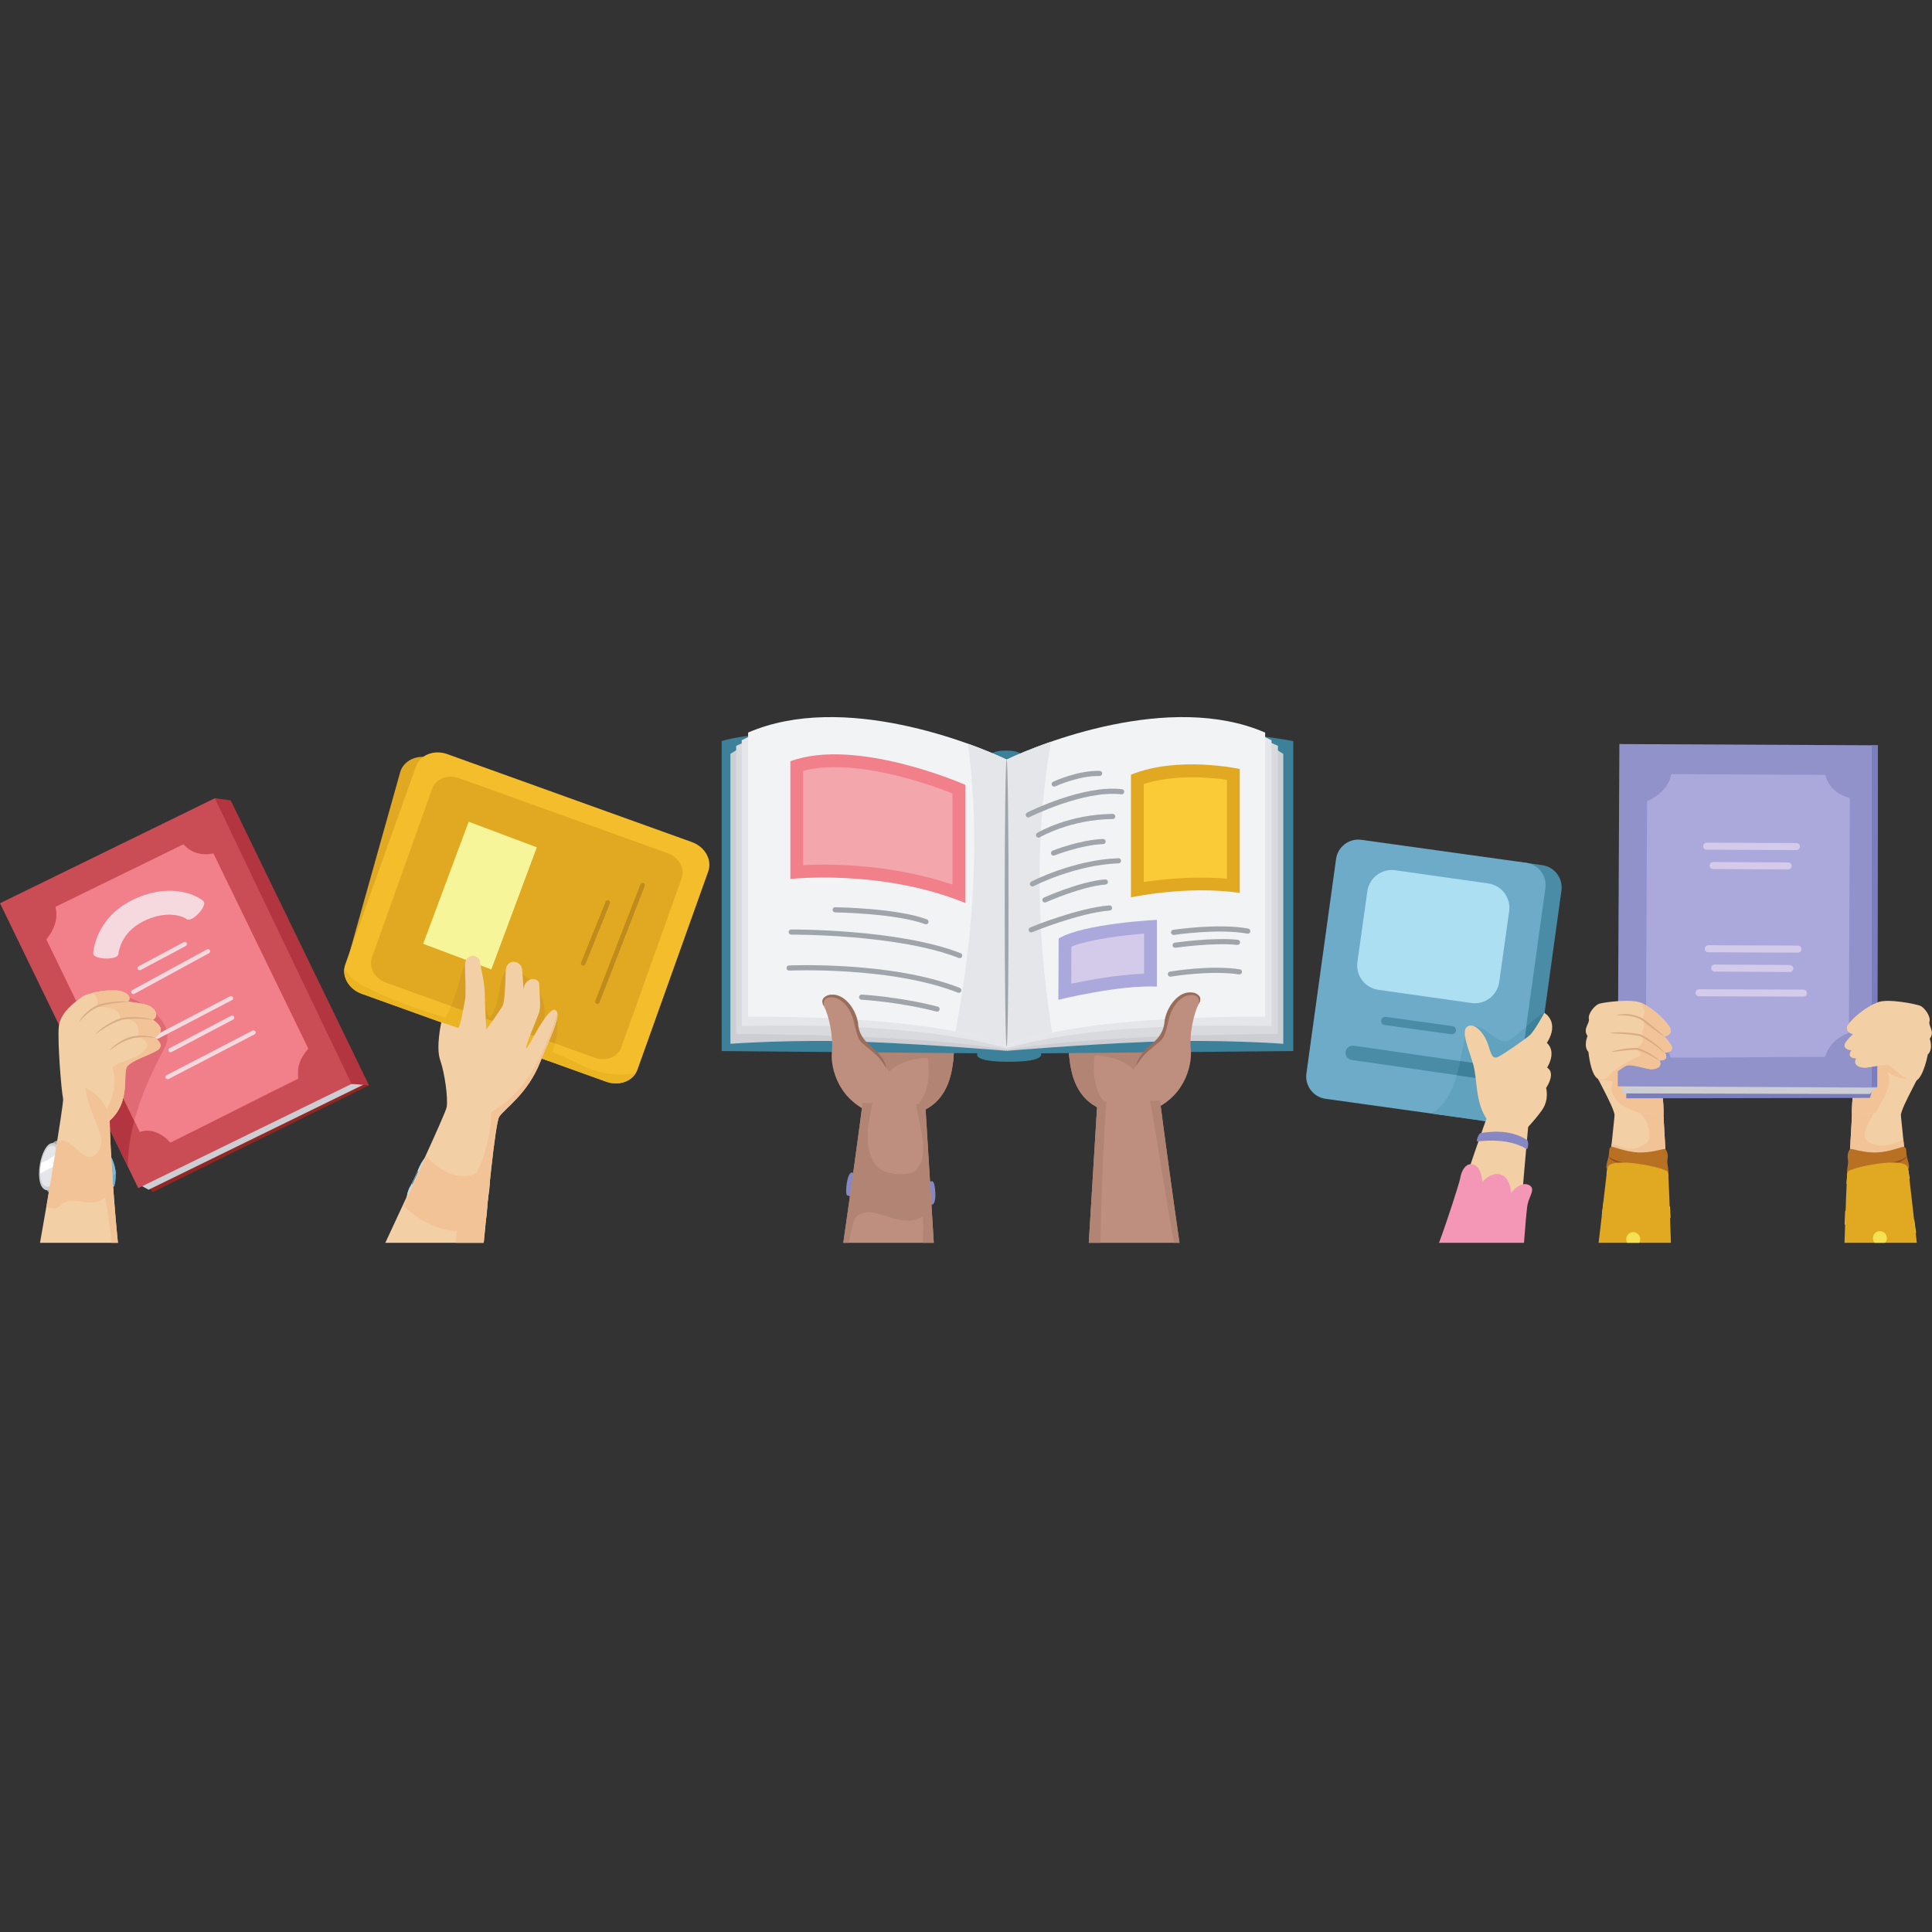 <?xml version="1.0" encoding="UTF-8" standalone="yes"?>
<svg xmlns="http://www.w3.org/2000/svg" xmlns:xlink="http://www.w3.org/1999/xlink" width="500" zoomAndPan="magnify" viewBox="0 0 375 375" height="500" preserveAspectRatio="xMidYMid meet" version="1.0">
  <rect x="0" y="0" width="375" height="375" fill="#333333" stroke="none"/>
  <defs>
    <clipPath id="8a4f2dc3e9">
      <path d="M 7.172 210.574 L 23 210.574 L 23 241.23 L 7.172 241.23 Z M 7.172 210.574 " clip-rule="nonzero"/>
    </clipPath>
    <clipPath id="6dd52751fc">
      <path d="M 9 211 L 23 211 L 23 241.23 L 9 241.23 Z M 9 211 " clip-rule="nonzero"/>
    </clipPath>
    <clipPath id="af13d0c280">
      <path d="M 74.727 185.379 L 108.801 185.379 L 108.801 241.23 L 74.727 241.23 Z M 74.727 185.379 " clip-rule="nonzero"/>
    </clipPath>
    <clipPath id="8148eecf3c">
      <path d="M 78.312 196.176 L 108.203 196.176 L 108.203 241.23 L 78.312 241.23 Z M 78.312 196.176 " clip-rule="nonzero"/>
    </clipPath>
    <clipPath id="59af01d2df">
      <path d="M 279.172 225.57 L 297.703 225.57 L 297.703 241.23 L 279.172 241.23 Z M 279.172 225.57 " clip-rule="nonzero"/>
    </clipPath>
    <clipPath id="4ca63f3247">
      <path d="M 310.258 225.57 L 324.605 225.57 L 324.605 241.23 L 310.258 241.23 Z M 310.258 225.57 " clip-rule="nonzero"/>
    </clipPath>
    <clipPath id="96f56eb7f3">
      <path d="M 315.637 239 L 318.629 239 L 318.629 241.23 L 315.637 241.23 Z M 315.637 239 " clip-rule="nonzero"/>
    </clipPath>
    <clipPath id="91a4617dbe">
      <path d="M 358 225.57 L 372.43 225.57 L 372.43 241.23 L 358 241.23 Z M 358 225.57 " clip-rule="nonzero"/>
    </clipPath>
    <clipPath id="6784ce5772">
      <path d="M 363.461 238.77 L 366.453 238.77 L 366.453 241.23 L 363.461 241.23 Z M 363.461 238.77 " clip-rule="nonzero"/>
    </clipPath>
    <clipPath id="196c27f05e">
      <path d="M 358 194 L 374.977 194 L 374.977 209.973 L 358 209.973 Z M 358 194 " clip-rule="nonzero"/>
    </clipPath>
    <clipPath id="841ab4765d">
      <path d="M 163.199 214 L 181.73 214 L 181.73 241.23 L 163.199 241.23 Z M 163.199 214 " clip-rule="nonzero"/>
    </clipPath>
    <clipPath id="2d90886174">
      <path d="M 211.023 213.574 L 228.957 213.574 L 228.957 241.23 L 211.023 241.23 Z M 211.023 213.574 " clip-rule="nonzero"/>
    </clipPath>
    <clipPath id="575a8ecc57">
      <path d="M 223 213.574 L 228.957 213.574 L 228.957 241.23 L 223 241.23 Z M 223 213.574 " clip-rule="nonzero"/>
    </clipPath>
    <clipPath id="e8e9a96119">
      <path d="M 211.023 213.574 L 215 213.574 L 215 241.23 L 211.023 241.23 Z M 211.023 213.574 " clip-rule="nonzero"/>
    </clipPath>
  </defs>
  <path fill="#922623" d="M 71.621 210.656 L 29.574 231.434 L 23.719 219.875 L 63.879 205.535 L 71.621 210.656 " fill-opacity="1" fill-rule="nonzero"/>
  <path fill="#ccced4" d="M 28.844 230.922 L 70.957 210.332 L 66.805 209.715 L 27.047 229.957 L 28.844 230.922 " fill-opacity="1" fill-rule="nonzero"/>
  <path fill="#ca4d55" d="M 0 175.32 L 26.836 230.617 L 68.758 210.133 L 41.758 154.91 L 0 175.32 " fill-opacity="1" fill-rule="nonzero"/>
  <path fill="#b33540" d="M 24.199 193.316 C 18.832 192.16 14.871 196.992 12.953 202.012 L 24.793 226.41 C 24.859 218.758 27.832 211.105 31.738 203.824 C 34.672 198.781 28.387 194.578 24.199 193.316 " fill-opacity="1" fill-rule="nonzero"/>
  <path fill="#f1808a" d="M 59.844 203.543 C 55.254 194.152 45.703 174.402 41.418 165.641 C 39.355 166.094 37.203 165.68 35.602 163.879 C 28.926 167.145 17.391 172.781 10.758 176.023 C 11.359 178.297 10.508 180.508 8.992 182.344 C 13.508 191.645 22.824 210.844 27.137 219.734 C 29.145 218.887 31.598 220.062 33.055 221.785 C 39.707 218.535 51.188 212.641 57.887 209.367 C 57.621 207.031 58.242 205.387 59.844 203.543 " fill-opacity="1" fill-rule="nonzero"/>
  <path fill="#e16b74" d="M 24.199 193.316 C 20.859 192.598 18.066 194.199 15.969 196.719 C 19.559 204.113 23.406 212.047 26.066 217.527 C 27.309 212.879 29.348 208.281 31.738 203.824 C 34.672 198.781 28.387 194.578 24.199 193.316 " fill-opacity="1" fill-rule="nonzero"/>
  <path fill="#b33540" d="M 44.781 155.355 L 41.688 154.926 L 68.23 210.391 L 71.621 210.656 L 44.781 155.355 " fill-opacity="1" fill-rule="nonzero"/>
  <path fill="#f5d9de" d="M 25.512 174.789 C 18.52 178.332 18.109 184.746 18.094 185.02 C 18.031 186.289 22.887 186.441 22.98 185.172 C 22.992 185.008 23.328 181.102 27.75 178.863 C 32.375 176.52 35.598 177.898 36.207 178.395 C 37.219 179.223 40.457 175.691 39.449 174.863 C 37.586 173.336 32.273 171.363 25.512 174.789 " fill-opacity="1" fill-rule="nonzero"/>
  <path fill="#f5d9de" d="M 35.676 182.859 L 26.926 187.535 C 26.723 187.645 26.645 187.898 26.75 188.102 C 26.859 188.309 27.113 188.387 27.32 188.277 L 36.07 183.605 C 36.273 183.496 36.348 183.242 36.242 183.035 C 36.133 182.832 35.879 182.754 35.676 182.859 " fill-opacity="1" fill-rule="nonzero"/>
  <path fill="#f5d9de" d="M 40.172 184.273 L 25.676 192.168 C 25.473 192.277 25.398 192.531 25.508 192.734 C 25.617 192.941 25.875 193.016 26.078 192.906 L 40.57 185.016 C 40.773 184.902 40.852 184.648 40.742 184.441 C 40.629 184.242 40.375 184.164 40.172 184.273 " fill-opacity="1" fill-rule="nonzero"/>
  <path fill="#f5d9de" d="M 44.645 193.375 L 30.332 200.852 C 30.129 200.957 30.047 201.211 30.152 201.418 C 30.262 201.621 30.512 201.703 30.719 201.598 L 45.035 194.121 C 45.238 194.012 45.32 193.762 45.211 193.555 C 45.105 193.352 44.852 193.27 44.645 193.375 " fill-opacity="1" fill-rule="nonzero"/>
  <path fill="#f5d9de" d="M 44.848 197.16 L 32.902 203.453 C 32.699 203.562 32.621 203.816 32.727 204.023 C 32.836 204.227 33.086 204.305 33.293 204.199 L 45.238 197.906 C 45.445 197.797 45.523 197.543 45.414 197.34 C 45.309 197.133 45.055 197.051 44.848 197.16 " fill-opacity="1" fill-rule="nonzero"/>
  <path fill="#f5d9de" d="M 49.016 200.031 L 32.336 208.688 C 32.129 208.797 32.051 209.047 32.156 209.254 C 32.262 209.461 32.516 209.539 32.719 209.434 L 49.398 200.777 C 49.605 200.672 49.684 200.418 49.578 200.211 C 49.473 200.004 49.219 199.922 49.016 200.031 " fill-opacity="1" fill-rule="nonzero"/>
  <path fill="#f3cfa6" d="M 18.77 219.066 C 14.938 220.328 12.766 215.699 12.27 213.395 C 11.871 211.52 11.156 202.176 11.406 199.355 C 11.656 196.539 14.5 194.543 15.816 193.566 C 17.129 192.586 21.066 191.996 23.035 192.289 C 25 192.586 25.625 193.93 24.754 194.406 C 24.754 194.406 27.379 194.691 28.516 195.059 C 30.094 195.562 31.012 197.176 29.66 197.949 C 29.66 197.949 32.844 199.734 30.055 201.402 C 30.055 201.402 32.219 202.832 30.488 203.887 C 28.758 204.938 25.906 205.656 24.746 206.926 C 23.629 208.152 25.645 213.703 21.23 217.574 C 21.07 217.715 20.906 217.852 20.73 217.984 C 20.035 218.516 19.383 218.867 18.77 219.066 " fill-opacity="1" fill-rule="nonzero"/>
  <path fill="#f3c398" d="M 30.055 201.402 C 32.844 199.734 29.66 197.949 29.66 197.949 C 31.012 197.176 30.094 195.562 28.516 195.059 C 27.379 194.691 24.754 194.406 24.754 194.406 C 25.625 193.93 25 192.586 23.035 192.289 C 21.758 192.098 19.648 192.285 17.965 192.703 C 18.867 193.203 19.238 194.441 18.656 195.418 C 20.691 195.422 23.297 195.547 23.355 197.859 C 25.055 197.465 27.422 198.293 26.727 201.133 C 27.762 201.578 28.992 202.383 28.387 203.406 C 26.844 205.73 23.875 205.559 21.781 207.168 C 23.215 211.488 20.879 215.496 18.34 219.184 C 18.484 219.152 18.625 219.117 18.77 219.066 C 19.383 218.867 20.035 218.516 20.73 217.984 C 20.906 217.852 21.07 217.715 21.23 217.574 C 25.645 213.703 23.629 208.152 24.746 206.926 C 25.906 205.656 28.758 204.938 30.488 203.887 C 32.219 202.832 30.055 201.402 30.055 201.402 " fill-opacity="1" fill-rule="nonzero"/>
  <path fill="#d7ad85" d="M 18.77 219.066 C 18.734 218.949 19.324 218.711 19.969 218.277 C 20.637 217.875 21.16 217.504 21.23 217.574 C 21.289 217.645 20.852 218.145 20.148 218.574 C 19.469 219.027 18.781 219.133 18.77 219.066 " fill-opacity="1" fill-rule="nonzero"/>
  <path fill="#d7ad85" d="M 24.754 194.406 C 24.773 194.578 22.348 194.5 19.574 195.242 C 16.836 196.18 15.508 198.414 15.418 198.277 C 15.355 198.316 16.551 195.93 19.469 194.91 C 22.355 194.141 24.758 194.391 24.754 194.406 " fill-opacity="1" fill-rule="nonzero"/>
  <path fill="#d7ad85" d="M 29.66 197.949 C 29.66 198.039 27.008 197.438 23.812 197.914 C 20.738 198.797 18.73 200.773 18.641 200.586 C 18.629 200.625 20.488 198.52 23.75 197.57 C 27.062 197.082 29.703 197.855 29.66 197.949 " fill-opacity="1" fill-rule="nonzero"/>
  <path fill="#d7ad85" d="M 30.055 201.402 C 30.059 201.582 27.918 200.977 25.48 201.59 C 23.047 202.32 21.504 203.852 21.422 203.723 C 21.375 203.715 22.832 202.031 25.387 201.258 C 27.992 200.617 30.082 201.398 30.055 201.402 " fill-opacity="1" fill-rule="nonzero"/>
  <path fill="#6bafd2" d="M 10.543 223.77 C 10.188 225.699 9.801 227.738 9.414 229.766 C 13.473 231.305 18.188 231.684 22.188 230.277 C 22.594 228.82 22.727 227.164 21.676 224.742 C 18.117 225.852 13.996 225.406 10.543 223.77 " fill-opacity="1" fill-rule="nonzero"/>
  <path fill="#78bbdf" d="M 14.559 225.07 C 15.258 226.383 15.258 227.871 14.574 229.188 C 17.27 230.051 20.184 229.578 22.473 227.777 C 22.414 226.898 22.184 225.91 21.676 224.742 C 19.426 225.445 16.949 225.523 14.559 225.07 " fill-opacity="1" fill-rule="nonzero"/>
  <path fill="#9aa0a7" d="M 9.125 231.012 C 9.699 232.395 13.059 232.719 13.926 227.105 C 14.934 220.586 10.938 220.984 10.289 221.863 C 9.637 222.742 8.609 229.77 9.125 231.012 " fill-opacity="1" fill-rule="nonzero"/>
  <path fill="#a6abb2" d="M 11.047 230.207 C 13.414 231.18 14.395 225.195 13.441 222.434 C 12.469 220.941 10.703 221.301 10.289 221.863 C 10.281 221.875 10.273 221.887 10.266 221.898 C 10.582 221.898 11.07 221.887 11.355 222.355 C 12.438 224.141 12.625 227.676 11.047 230.207 " fill-opacity="1" fill-rule="nonzero"/>
  <path fill="#ccced4" d="M 10.289 221.863 C 7.887 221.715 6.336 230.18 8.906 230.992 C 11.473 231.809 13.129 222.035 10.289 221.863 " fill-opacity="1" fill-rule="nonzero"/>
  <path fill="#e4e6e9" d="M 10.18 222.383 C 8.152 222.199 6.742 229.527 8.902 230.301 C 11.062 231.074 12.586 222.605 10.18 222.383 " fill-opacity="1" fill-rule="nonzero"/>
  <path fill="#ffffff" d="M 11.285 223.754 C 10.273 224.574 9.188 225.273 8.027 225.688 C 7.883 226.391 7.809 227.121 7.824 227.793 C 8.977 227.145 10.141 226.434 11.344 226.055 C 11.434 225.223 11.422 224.406 11.285 223.754 " fill-opacity="1" fill-rule="nonzero"/>
  <path fill="#478fb1" d="M 17.734 227.875 C 17.793 228.234 17.555 228.574 17.199 228.637 C 16.848 228.695 16.504 228.461 16.445 228.102 C 16.383 227.746 16.621 227.406 16.973 227.344 C 17.328 227.281 17.672 227.52 17.734 227.875 " fill-opacity="1" fill-rule="nonzero"/>
  <path fill="#478fb1" d="M 20.906 227.637 C 20.969 227.992 20.73 228.332 20.375 228.398 C 20.02 228.457 19.68 228.223 19.617 227.863 C 19.555 227.504 19.793 227.164 20.148 227.102 C 20.504 227.039 20.844 227.277 20.906 227.637 " fill-opacity="1" fill-rule="nonzero"/>
  <path fill="#e1a921" d="M 83.602 147.117 C 80.984 146.363 78.332 147.598 77.68 149.867 L 67.031 187.812 L 121.234 205.578 C 119.094 187.371 112.309 169.641 104.277 153.078 L 83.602 147.117 " fill-opacity="1" fill-rule="nonzero"/>
  <path fill="#f3bd2b" d="M 123.746 207.582 C 122.949 209.812 120.238 210.875 117.684 209.961 L 70.199 192.887 C 67.648 191.969 66.227 189.418 67.02 187.188 L 80.746 148.746 C 81.543 146.516 84.258 145.453 86.809 146.371 L 134.293 163.445 C 136.844 164.359 138.27 166.91 137.473 169.141 L 123.746 207.582 " fill-opacity="1" fill-rule="nonzero"/>
  <path fill="#ebb422" d="M 112.281 206.512 C 99.418 199.832 84.777 198.496 71.469 191.82 C 69.898 191.188 67.887 189.887 66.844 187.918 C 66.551 189.949 67.922 192.066 70.199 192.887 L 117.684 209.961 C 119.945 210.77 122.328 210.031 123.398 208.305 C 119.691 209.023 115.711 208.23 112.281 206.512 " fill-opacity="1" fill-rule="nonzero"/>
  <path fill="#ebb422" d="M 107.402 195.824 C 107.402 197.16 106.07 197.605 105.625 198.496 C 106.512 193.156 102.965 189.148 99.418 188.258 C 96.312 187.367 97.641 194.934 94.98 197.605 C 93.207 194.047 94.535 187.812 90.543 186.031 C 88.961 190.398 88.43 194.766 85.816 198.5 L 106.566 205.961 C 107.969 202.461 109.074 198.512 107.402 195.824 " fill-opacity="1" fill-rule="nonzero"/>
  <path fill="#e1a921" d="M 120.594 203.266 C 119.914 205.168 117.598 206.074 115.418 205.293 L 74.902 190.727 C 72.727 189.941 71.512 187.766 72.191 185.867 L 83.902 153.062 C 84.582 151.16 86.895 150.254 89.074 151.035 L 129.59 165.605 C 131.77 166.387 132.984 168.562 132.305 170.465 L 120.594 203.266 " fill-opacity="1" fill-rule="nonzero"/>
  <path fill="#d69f22" d="M 107.344 196.16 C 106.512 196.828 106.07 197.605 105.625 198.496 C 106.512 193.156 102.965 189.148 99.418 188.258 C 96.312 187.367 97.641 194.934 94.98 197.605 C 93.207 194.047 94.535 187.812 90.543 186.031 C 89.398 189.195 88.801 192.355 87.57 195.277 L 107.738 202.531 C 108.391 200.07 108.484 197.988 107.344 196.16 " fill-opacity="1" fill-rule="nonzero"/>
  <path fill="#f7f59a" d="M 95.367 188.16 L 82.137 183.195 L 90.969 159.496 L 104.199 164.461 L 95.367 188.16 " fill-opacity="1" fill-rule="nonzero"/>
  <path fill="#bf8b1d" d="M 117.562 175.004 L 112.797 186.82 C 112.703 187.047 112.812 187.309 113.039 187.398 C 113.266 187.492 113.527 187.383 113.617 187.156 L 118.383 175.34 C 118.473 175.113 118.363 174.852 118.137 174.758 C 117.91 174.668 117.652 174.777 117.562 175.004 " fill-opacity="1" fill-rule="nonzero"/>
  <path fill="#bf8b1d" d="M 124.309 171.637 L 115.543 194.254 C 115.453 194.48 115.57 194.738 115.797 194.828 C 116.027 194.918 116.285 194.805 116.371 194.574 L 125.137 171.957 C 125.227 171.727 125.109 171.469 124.883 171.383 C 124.656 171.293 124.395 171.406 124.309 171.637 " fill-opacity="1" fill-rule="nonzero"/>
  <path fill="#f3c398" d="M 102.41 194.934 C 102.758 193.344 102.441 191.973 102.496 190.375 C 102.043 190.715 101.684 191.316 101.637 192.266 C 101.637 192.266 101.613 191.922 101.582 191.414 C 101.402 194.598 100.727 197.75 99.414 200.707 C 100.734 199.168 101.969 196.961 102.41 194.934 " fill-opacity="1" fill-rule="nonzero"/>
  <path fill="#f3c398" d="M 88.516 201.648 C 88.816 200.871 88.988 200.094 89.082 199.316 C 89.027 199.438 88.969 199.52 88.914 199.535 L 86.609 198.746 C 86.918 199.965 87.633 200.906 88.516 201.648 " fill-opacity="1" fill-rule="nonzero"/>
  <path fill="#9ed7ee" d="M 94.035 237.488 C 94.625 236.27 94.496 234.723 94.645 233.184 C 94.785 231.773 95.234 230.391 94.992 228.75 C 90.305 229.945 85.02 228.816 82.551 224.691 C 81.605 225.68 81.102 227.289 80.449 228.621 C 79.734 230.086 78.922 231.285 78.988 232.582 C 82.164 237.445 88.504 238.801 94.035 237.488 " fill-opacity="1" fill-rule="nonzero"/>
  <path fill="#acdff2" d="M 88.828 235.906 C 85.102 235.637 81.613 233.777 79.59 230.32 C 79.219 231.086 78.945 231.82 78.988 232.582 C 81.07 235.773 84.516 237.441 88.199 237.852 C 88.625 237.258 88.855 236.57 88.828 235.906 " fill-opacity="1" fill-rule="nonzero"/>
  <path fill="#acdff2" d="M 90.102 230.551 C 90.684 230.551 91.266 229.969 91.598 229.195 C 87.953 229.234 84.434 227.836 82.551 224.691 C 81.93 225.34 81.496 226.262 81.09 227.195 C 83.211 229.738 86.887 231.195 90.102 230.551 " fill-opacity="1" fill-rule="nonzero"/>
  <path fill="#4a8ca6" d="M 94.551 234.707 C 94.578 234.207 94.598 233.695 94.645 233.184 C 94.691 232.734 94.766 232.285 94.84 231.832 C 89.762 232.285 84.695 231.797 81.039 227.309 C 80.844 227.754 80.656 228.203 80.449 228.621 C 80.266 229.004 80.07 229.371 79.887 229.723 C 83.457 233.715 89.156 235.738 94.551 234.707 " fill-opacity="1" fill-rule="nonzero"/>
  <path fill="#3d8099" d="M 87.387 231.418 C 87.594 232.395 87.414 233.391 86.91 234.215 C 89.352 234.988 91.984 235.199 94.551 234.707 C 94.578 234.207 94.598 233.695 94.645 233.184 C 94.691 232.734 94.766 232.285 94.84 231.832 C 92.293 232.059 89.75 232.051 87.387 231.418 " fill-opacity="1" fill-rule="nonzero"/>
  <path fill="#d7ad85" d="M 98.75 202.059 C 98.656 202.016 99.535 199.871 100.656 197.242 C 101.961 194.703 101.305 192.219 101.637 192.266 C 101.5 192.207 102.344 194.699 100.992 197.387 C 99.871 200.02 98.84 202.098 98.75 202.059 " fill-opacity="1" fill-rule="nonzero"/>
  <path fill="#4a8ca6" d="M 299.359 167.93 L 295.09 167.336 L 287.363 217.496 L 292.406 218.199 C 294.789 218.531 296.988 216.859 297.32 214.469 L 303.074 172.859 C 303.402 170.469 301.738 168.262 299.359 167.93 " fill-opacity="1" fill-rule="nonzero"/>
  <path fill="#3d8099" d="M 293.285 201.688 C 292.172 202.578 291.062 201.977 289.883 201.133 L 287.363 217.496 L 292.406 218.199 C 294.789 218.531 296.988 216.859 297.32 214.469 L 299.805 196.484 C 297.473 197.855 295.637 200.113 293.285 201.688 " fill-opacity="1" fill-rule="nonzero"/>
  <path fill="#6dabc8" d="M 294.199 214.004 C 293.871 216.395 291.672 218.062 289.289 217.734 L 257.289 213.277 C 254.906 212.945 253.242 210.738 253.574 208.344 L 259.328 166.734 C 259.66 164.344 261.859 162.676 264.242 163.008 L 296.242 167.465 C 298.621 167.793 300.285 170 299.957 172.395 L 294.199 214.004 " fill-opacity="1" fill-rule="nonzero"/>
  <path fill="#61a2be" d="M 293.285 201.688 C 291.293 203.285 289.301 200.09 286.914 199.289 C 285.719 198.891 284.523 199.691 284.523 200.488 C 283.133 206.434 282.957 212.992 277.863 216.141 L 289.289 217.734 C 291.672 218.062 293.871 216.395 294.199 214.004 L 296.234 199.293 C 295.293 200.133 294.344 200.98 293.285 201.688 " fill-opacity="1" fill-rule="nonzero"/>
  <path fill="#acdff2" d="M 290.996 190.605 C 290.625 193.227 288.211 195.055 285.598 194.684 L 267.531 192.121 C 264.918 191.75 263.102 189.328 263.473 186.707 L 265.398 172.992 C 265.766 170.375 268.188 168.547 270.797 168.914 L 288.863 171.477 C 291.473 171.848 293.293 174.273 292.926 176.895 L 290.996 190.605 " fill-opacity="1" fill-rule="nonzero"/>
  <path fill="#4a8ca6" d="M 268.082 198.051 C 268.02 198.488 268.324 198.891 268.762 198.949 L 281.695 200.746 C 282.133 200.809 282.535 200.504 282.598 200.066 C 282.656 199.629 282.352 199.227 281.914 199.168 L 268.977 197.367 C 268.543 197.309 268.141 197.613 268.082 198.051 " fill-opacity="1" fill-rule="nonzero"/>
  <path fill="#4a8ca6" d="M 261.188 204.152 C 261.078 204.918 261.605 205.625 262.367 205.734 L 286.715 209.262 C 287.477 209.375 288.184 208.844 288.293 208.078 C 288.402 207.312 287.875 206.605 287.113 206.496 L 262.766 202.969 C 262.004 202.855 261.297 203.387 261.188 204.152 " fill-opacity="1" fill-rule="nonzero"/>
  <path fill="#3d8099" d="M 286.715 209.262 C 287.477 209.375 288.184 208.844 288.293 208.078 C 288.402 207.312 287.875 206.605 287.113 206.496 L 283.422 205.961 C 283.23 206.891 283.027 207.809 282.777 208.691 L 286.715 209.262 " fill-opacity="1" fill-rule="nonzero"/>
  <path fill="#f3cfa6" d="M 290.895 205.082 C 291.922 204.57 295.871 201.836 296.867 200.988 C 297.859 200.137 299.754 196.594 299.754 196.594 C 299.754 196.594 302.836 198.293 300.25 202.438 C 300.25 202.438 302.242 203.887 300.297 207.23 C 300.297 207.23 302.094 208.027 300.102 211.176 C 300.102 211.176 300.746 213.422 299.305 215.469 C 297.859 217.516 295.969 219.414 295.969 219.414 C 295.969 219.414 290.199 220.062 288.258 216.719 C 286.316 213.371 286.766 209.375 285.918 206.48 C 285.074 203.586 283.484 200.09 284.824 199.242 C 286.168 198.395 288.109 200.539 288.805 202.688 C 289.504 204.832 289.703 205.684 290.895 205.082 " fill-opacity="1" fill-rule="nonzero"/>
  <path fill="#f3cfa6" d="M 284.031 230.199 C 284.629 228.27 288.207 217.867 288.656 216.816 C 289.105 215.77 296.918 215.617 296.617 218.664 C 296.32 221.711 295.324 233.492 295.324 233.492 C 295.324 233.492 282.836 234.043 284.031 230.199 " fill-opacity="1" fill-rule="nonzero"/>
  <path fill="#8687c3" d="M 296.41 221.277 C 293.02 219.043 288.789 219.703 287.355 219.934 C 287.059 219.984 286.473 221.445 286.695 221.543 C 286.848 221.609 292.477 220.625 296.27 223.008 C 296.641 223.242 296.766 221.512 296.41 221.277 " fill-opacity="1" fill-rule="nonzero"/>
  <path fill="#f6e152" d="M 312.598 234.555 C 312.598 233.816 311.984 233.23 311.25 233.211 C 311.133 234.066 311.035 234.953 310.91 235.871 C 311.016 235.898 311.125 235.918 311.242 235.918 C 311.992 235.918 312.598 235.309 312.598 234.555 " fill-opacity="1" fill-rule="nonzero"/>
  <path fill="#f6e152" d="M 317.723 229.77 C 316.973 229.77 316.363 230.383 316.363 231.133 C 316.363 231.887 316.973 232.496 317.723 232.496 C 318.473 232.496 319.078 231.887 319.078 231.133 C 319.078 230.383 318.473 229.77 317.723 229.77 " fill-opacity="1" fill-rule="nonzero"/>
  <path fill="#f6e152" d="M 321.98 235.332 C 321.98 236.086 322.59 236.695 323.336 236.695 C 323.684 236.695 323.992 236.562 324.234 236.352 C 324.203 235.633 324.18 234.926 324.148 234.246 C 323.922 234.074 323.645 233.969 323.336 233.969 C 322.59 233.969 321.98 234.582 321.98 235.332 " fill-opacity="1" fill-rule="nonzero"/>
  <path fill="#f6e152" d="M 323.641 228.371 C 323.707 228.371 323.773 228.363 323.836 228.352 C 323.793 227.863 323.75 227.551 323.707 227.461 C 323.629 227.293 323.098 227.059 322.305 226.812 C 322.293 226.879 322.281 226.941 322.281 227.012 C 322.281 227.762 322.891 228.371 323.641 228.371 " fill-opacity="1" fill-rule="nonzero"/>
  <path fill="#f6e152" d="M 313.574 226.629 C 313.574 226.312 313.461 226.027 313.281 225.797 C 312.617 225.938 312.16 226.195 312.047 226.609 C 311.996 226.793 311.91 227.258 311.809 227.922 C 311.938 227.965 312.074 227.992 312.219 227.992 C 312.969 227.992 313.574 227.383 313.574 226.629 " fill-opacity="1" fill-rule="nonzero"/>
  <path fill="#f6e152" d="M 359.797 228.41 C 359.797 227.871 359.48 227.406 359.027 227.188 C 358.812 227.289 358.672 227.383 358.637 227.461 C 358.562 227.617 358.484 228.48 358.41 229.77 C 358.418 229.77 358.43 229.77 358.441 229.77 C 359.188 229.77 359.797 229.16 359.797 228.41 " fill-opacity="1" fill-rule="nonzero"/>
  <path fill="#f6e152" d="M 364.66 231.246 C 363.91 231.246 363.305 231.855 363.305 232.609 C 363.305 233.359 363.91 233.969 364.66 233.969 C 365.41 233.969 366.016 233.359 366.016 232.609 C 366.016 231.855 365.41 231.246 364.66 231.246 " fill-opacity="1" fill-rule="nonzero"/>
  <path fill="#f6e152" d="M 368.844 227.5 C 368.844 228.254 369.453 228.863 370.203 228.863 C 370.363 228.863 370.523 228.828 370.668 228.777 C 370.5 227.648 370.367 226.863 370.297 226.609 C 370.25 226.434 370.129 226.285 369.965 226.164 C 369.328 226.277 368.844 226.828 368.844 227.5 " fill-opacity="1" fill-rule="nonzero"/>
  <path fill="#f6e152" d="M 359.684 236.355 C 359.684 235.602 359.078 234.992 358.324 234.992 C 358.27 234.992 358.219 235.004 358.164 235.008 C 358.129 235.879 358.094 236.777 358.062 237.688 C 358.145 237.707 358.234 237.715 358.324 237.715 C 359.078 237.715 359.684 237.105 359.684 236.355 " fill-opacity="1" fill-rule="nonzero"/>
  <path fill="#f6e152" d="M 370.559 237.996 C 370.559 238.746 371.16 239.352 371.91 239.355 C 371.789 238.477 371.668 237.582 371.551 236.691 C 370.98 236.852 370.559 237.371 370.559 237.996 " fill-opacity="1" fill-rule="nonzero"/>
  <path fill="#f3cfa6" d="M 308.594 205.328 C 308.875 207.895 313.398 214.625 313.453 216.824 C 313.508 219.023 322.781 219.355 322.891 216.785 C 323 214.215 322.48 208.891 321.246 206.031 C 320.012 203.18 308.273 202.359 308.594 205.328 " fill-opacity="1" fill-rule="nonzero"/>
  <path fill="#f3c398" d="M 321.246 206.031 C 320.012 203.18 308.273 202.359 308.594 205.328 C 308.707 206.336 309.477 207.996 310.371 209.766 C 311.273 209.688 312.195 209.648 312.973 209.906 C 312.973 210.363 312.52 211.723 312.973 212.18 C 314.781 216.492 319.754 215.047 321.016 218.293 C 322.094 218.004 322.859 217.512 322.891 216.785 C 323 214.215 322.48 208.891 321.246 206.031 " fill-opacity="1" fill-rule="nonzero"/>
  <path fill="#f3cfa6" d="M 312.547 224.66 L 313.395 216.445 C 313.395 216.445 319.789 215.246 322.891 216.785 L 323.383 225.402 C 323.383 225.402 317.043 227.133 312.547 224.66 " fill-opacity="1" fill-rule="nonzero"/>
  <path fill="#f3c398" d="M 322.891 216.785 C 321.672 216.18 319.938 216 318.285 216 C 320.285 217.926 320.566 220.902 319.758 221.711 C 317.703 223.477 315.273 223.145 312.828 221.949 L 312.547 224.66 C 317.043 227.133 323.383 225.402 323.383 225.402 L 322.891 216.785 " fill-opacity="1" fill-rule="nonzero"/>
  <path fill="#b87022" d="M 317.984 223.688 C 315.473 223.57 313.004 222.465 312.75 222.59 C 312.133 222.887 312.48 223.559 312.168 224.719 C 311.852 225.883 311.637 226.516 311.918 226.945 C 312.199 227.375 314.047 228.328 317.508 228.59 C 320.969 228.855 323.535 227.984 323.777 227.617 C 324.02 227.25 323.477 225.898 323.664 225 C 323.855 224.098 323.516 223.172 323.145 223.008 C 322.965 222.922 320.453 223.805 317.984 223.688 " fill-opacity="1" fill-rule="nonzero"/>
  <path fill="#974e23" d="M 318.75 226.07 C 318.762 226.133 317.211 226.379 315.309 226.062 C 313.371 225.781 312.102 224.648 312.25 224.535 C 312.281 224.52 313.508 225.418 315.375 225.691 C 317.211 225.996 318.746 225.926 318.75 226.07 " fill-opacity="1" fill-rule="nonzero"/>
  <path fill="#f3cfa6" d="M 373.746 205.328 C 373.465 207.895 368.945 214.625 368.891 216.824 C 368.832 219.023 359.566 219.355 359.453 216.785 C 359.34 214.215 359.863 208.891 361.098 206.031 C 362.332 203.18 374.07 202.359 373.746 205.328 " fill-opacity="1" fill-rule="nonzero"/>
  <path fill="#f3c398" d="M 366.355 208.094 C 368.238 209.352 370.215 209.637 372.152 209.406 C 372.969 207.773 373.645 206.27 373.746 205.328 C 374.07 202.359 362.332 203.18 361.098 206.031 C 359.863 208.891 359.34 214.215 359.453 216.785 C 359.504 217.969 361.5 218.535 363.645 218.59 C 363.121 215.102 367.969 212.137 366.355 208.094 " fill-opacity="1" fill-rule="nonzero"/>
  <path fill="#f3cfa6" d="M 369.797 224.66 L 368.949 216.445 C 368.949 216.445 362.555 215.246 359.453 216.785 L 358.961 225.402 C 358.961 225.402 365.301 227.133 369.797 224.66 " fill-opacity="1" fill-rule="nonzero"/>
  <path fill="#f3c398" d="M 362.734 221.711 C 360.941 220.633 362.562 218.125 363.762 216.004 C 362.203 216.023 360.602 216.215 359.453 216.785 L 358.961 225.402 C 358.961 225.402 365.301 227.133 369.797 224.66 L 369.43 221.141 C 367.203 222.414 364.645 222.805 362.734 221.711 " fill-opacity="1" fill-rule="nonzero"/>
  <path fill="#b87022" d="M 364.355 223.688 C 366.871 223.57 369.34 222.465 369.594 222.59 C 370.215 222.887 369.863 223.559 370.176 224.719 C 370.492 225.883 370.707 226.516 370.426 226.945 C 370.141 227.375 368.297 228.328 364.836 228.59 C 361.375 228.855 358.809 227.984 358.566 227.617 C 358.324 227.25 358.871 225.898 358.676 225 C 358.488 224.098 358.828 223.172 359.195 223.008 C 359.379 222.922 361.891 223.805 364.355 223.688 " fill-opacity="1" fill-rule="nonzero"/>
  <path fill="#974e23" d="M 363.594 226.07 C 363.598 225.926 365.133 225.996 366.969 225.691 C 368.836 225.418 370.062 224.52 370.094 224.535 C 370.242 224.648 368.973 225.781 367.035 226.062 C 365.133 226.379 363.582 226.133 363.594 226.07 " fill-opacity="1" fill-rule="nonzero"/>
  <path fill="#7b7ebd" d="M 361.824 204.309 L 316.098 198.957 L 315.645 213.184 L 362.961 213.102 L 364.32 208.457 L 361.824 204.309 " fill-opacity="1" fill-rule="nonzero"/>
  <path fill="#ccced4" d="M 362.676 209.762 L 314.895 210.363 L 314.957 212.227 L 362.961 212.344 L 364.32 210.902 L 362.676 209.762 " fill-opacity="1" fill-rule="nonzero"/>
  <path fill="#9292cb" d="M 314.32 144.422 L 314 210.859 L 364.367 211.102 L 364.488 144.664 L 314.32 144.422 " fill-opacity="1" fill-rule="nonzero"/>
  <path fill="#aba8db" d="M 358.863 200.449 C 358.887 189.145 359.031 165.438 359.051 154.895 C 356.836 154.344 354.949 152.91 354.254 150.402 C 346.234 150.367 332.379 150.301 324.406 150.262 C 323.906 152.754 322.031 154.488 319.691 155.539 C 319.637 166.711 319.527 189.777 319.477 200.457 C 321.82 200.594 323.641 202.91 324.234 205.281 C 332.223 205.32 346.148 205.109 354.195 205.148 C 355.051 202.758 356.438 201.465 358.863 200.449 " fill-opacity="1" fill-rule="nonzero"/>
  <path fill="#d4cbea" d="M 330.887 184.145 C 330.887 184.523 331.188 184.828 331.562 184.828 L 348.988 184.902 C 349.363 184.902 349.668 184.602 349.668 184.223 C 349.668 183.848 349.367 183.539 348.992 183.539 L 331.57 183.469 C 331.195 183.465 330.891 183.77 330.887 184.145 " fill-opacity="1" fill-rule="nonzero"/>
  <path fill="#d4cbea" d="M 332.137 187.898 C 332.137 188.273 332.441 188.582 332.812 188.582 L 347.383 188.664 C 347.758 188.668 348.062 188.367 348.066 187.988 C 348.066 187.613 347.766 187.305 347.391 187.305 L 332.824 187.223 C 332.445 187.219 332.141 187.523 332.137 187.898 " fill-opacity="1" fill-rule="nonzero"/>
  <path fill="#d4cbea" d="M 330.586 164.246 C 330.586 164.621 330.887 164.926 331.262 164.926 L 348.688 165 C 349.059 165.004 349.363 164.699 349.367 164.32 C 349.367 163.945 349.066 163.641 348.691 163.637 L 331.27 163.566 C 330.891 163.566 330.59 163.867 330.586 164.246 " fill-opacity="1" fill-rule="nonzero"/>
  <path fill="#d4cbea" d="M 331.836 167.996 C 331.836 168.375 332.137 168.68 332.512 168.68 L 347.082 168.766 C 347.457 168.766 347.762 168.465 347.766 168.09 C 347.766 167.711 347.465 167.406 347.09 167.402 L 332.52 167.32 C 332.145 167.316 331.84 167.621 331.836 167.996 " fill-opacity="1" fill-rule="nonzero"/>
  <path fill="#d4cbea" d="M 329.098 192.699 C 329.098 193.074 329.398 193.379 329.773 193.383 L 350.051 193.445 C 350.426 193.445 350.73 193.141 350.73 192.766 C 350.734 192.387 350.434 192.082 350.055 192.078 L 329.777 192.02 C 329.402 192.02 329.098 192.324 329.098 192.699 " fill-opacity="1" fill-rule="nonzero"/>
  <path fill="#7b7ebd" d="M 364.488 144.664 L 363.305 144.664 L 363.305 210.93 L 364.367 210.93 L 364.488 144.664 " fill-opacity="1" fill-rule="nonzero"/>
  <path fill="#f3cfa6" d="M 323.883 199.043 C 322.535 197.246 320.59 195.668 318.723 194.719 C 316.855 193.766 311.312 194.543 310.422 194.82 C 309.531 195.102 308.195 196.77 308.398 197.742 C 308.605 198.715 307.148 199.637 308.141 201.094 C 308.141 201.094 307.273 203.039 308.316 204.191 C 308.316 204.191 308.695 208.477 310.105 209.379 C 311.516 210.281 314.902 206.992 315.793 206.789 C 316.688 206.582 318.461 207.164 319.91 207.461 C 321.363 207.754 322.832 207.062 322.082 205.816 C 322.082 205.816 324.133 206.02 323.156 204.316 C 323.156 204.316 325.363 204.266 324.219 202.633 C 323.574 201.703 323.035 201.191 323.035 201.191 C 323.035 201.191 325.211 200.812 323.883 199.043 " fill-opacity="1" fill-rule="nonzero"/>
  <path fill="#f3c398" d="M 324.219 202.633 C 323.574 201.703 323.035 201.191 323.035 201.191 C 323.035 201.191 325.211 200.812 323.883 199.043 C 322.535 197.246 320.59 195.668 318.723 194.719 C 318.656 194.684 318.586 194.656 318.516 194.625 C 318.832 195.531 319.656 196.273 318.883 197.203 C 318.992 198.246 319.371 199.453 318.645 200.301 C 319.355 201.562 318.758 202.59 317.863 203.379 C 317.773 204.105 318.805 204.512 318.402 204.914 C 315.785 206.078 313.551 207.25 312.043 209.133 C 313.523 208.406 315.203 206.922 315.793 206.789 C 316.688 206.582 318.461 207.164 319.91 207.461 C 321.363 207.754 322.832 207.062 322.082 205.816 C 322.082 205.816 324.133 206.02 323.156 204.316 C 323.156 204.316 325.363 204.266 324.219 202.633 " fill-opacity="1" fill-rule="nonzero"/>
  <path fill="#d7ad85" d="M 313.809 196.953 C 313.754 197.121 316.312 196.184 318.988 197.777 C 321.305 199.566 323.098 201.117 323.035 201.191 C 322.969 201.277 321.07 199.859 318.762 198.074 C 316.449 196.629 313.688 197.297 313.809 196.953 " fill-opacity="1" fill-rule="nonzero"/>
  <path fill="#d7ad85" d="M 323.156 204.316 C 323.074 204.469 321.094 202.539 318.301 201.102 C 315.172 200.527 312.465 200.66 312.484 200.5 C 312.488 200.461 315.121 200.137 318.406 200.746 C 321.414 202.281 323.172 204.297 323.156 204.316 " fill-opacity="1" fill-rule="nonzero"/>
  <path fill="#d7ad85" d="M 312.809 204.148 C 312.801 204.086 314.93 203.434 317.727 203.375 C 320.492 204.184 322.078 205.828 322.082 205.816 C 322.02 206.012 320.16 204.473 317.711 203.746 C 315.031 203.805 312.82 204.289 312.809 204.148 " fill-opacity="1" fill-rule="nonzero"/>
  <path fill="#f3c398" d="M 365 205.367 C 364.094 204.875 364.57 204.027 365.422 203.57 C 364.617 202.879 363.672 202.105 364.238 200.887 C 363.438 199.855 363.148 198.77 364.32 197.438 C 363.762 196.648 363.457 195.664 363.867 194.82 C 362.105 195.676 360.305 197.004 358.98 198.547 C 357.539 200.227 359.688 200.75 359.688 200.75 C 359.688 200.75 359.117 201.223 358.41 202.105 C 357.168 203.664 359.363 203.855 359.363 203.855 C 358.277 205.492 360.34 205.422 360.34 205.422 C 359.508 206.617 360.93 207.402 362.398 207.203 C 363.867 207.004 365.672 206.539 366.551 206.805 C 366.969 206.926 367.867 207.773 368.855 208.551 C 367.984 207.156 365.906 205.859 365 205.367 " fill-opacity="1" fill-rule="nonzero"/>
  <path fill="#d7ad85" d="M 369.164 197.121 C 369.27 197.469 366.555 196.625 364.152 197.914 C 361.734 199.547 359.746 200.84 359.688 200.75 C 359.633 200.668 361.523 199.238 363.945 197.602 C 366.719 196.188 369.211 197.289 369.164 197.121 " fill-opacity="1" fill-rule="nonzero"/>
  <path fill="#d7ad85" d="M 359.363 203.855 C 359.352 203.836 361.234 201.941 364.336 200.602 C 367.652 200.211 370.262 200.703 370.258 200.742 C 370.27 200.906 367.574 200.594 364.418 200.969 C 361.539 202.219 359.438 204.012 359.363 203.855 " fill-opacity="1" fill-rule="nonzero"/>
  <path fill="#d7ad85" d="M 369.703 204.363 C 369.68 204.504 367.508 203.875 364.836 203.645 C 362.344 204.207 360.391 205.625 360.34 205.422 C 360.344 205.438 362.027 203.898 364.844 203.27 C 367.629 203.512 369.715 204.305 369.703 204.363 " fill-opacity="1" fill-rule="nonzero"/>
  <path fill="#be8f7f" d="M 207.352 202.223 C 207.668 204.672 206.73 216.184 218.898 216.184 C 231.074 216.184 230.078 204.594 230.453 199.918 C 230.824 195.242 206.355 194.559 207.352 202.223 " fill-opacity="1" fill-rule="nonzero"/>
  <path fill="#b18473" d="M 214.504 196.863 C 212.062 204.027 210.148 212.988 217.496 216.121 C 206.812 215.262 207.652 204.574 207.352 202.223 C 206.973 199.309 210.281 197.602 214.504 196.863 " fill-opacity="1" fill-rule="nonzero"/>
  <path fill="#b18473" d="M 207.625 205.832 C 207.434 204.234 207.438 202.891 207.352 202.223 C 206.562 196.141 221.809 195.32 227.949 197.574 C 227.672 202.281 224.094 206.445 221.883 210.887 C 220.828 205.59 213.137 203.543 207.625 205.832 " fill-opacity="1" fill-rule="nonzero"/>
  <path fill="#8687c3" d="M 164.434 232.02 C 166.539 232.832 172.824 234.816 180.957 233.797 C 181.926 233.676 181.578 229.227 180.953 229.285 C 171.645 230.145 165.582 227.645 165.523 227.617 C 164.41 227.094 163.934 231.828 164.434 232.02 " fill-opacity="1" fill-rule="nonzero"/>
  <path fill="#7b7ebd" d="M 178.461 229.441 C 176.215 229.512 174.199 229.398 172.469 229.199 C 172.633 230.789 172.328 232.348 171.754 233.785 C 173.629 234.023 175.77 234.148 178.105 234.039 C 177.887 232.527 178.047 230.938 178.461 229.441 " fill-opacity="1" fill-rule="nonzero"/>
  <path fill="#b7b4e0" d="M 167.203 230.391 C 167.203 230.84 166.844 231.203 166.395 231.203 C 165.949 231.203 165.59 230.84 165.59 230.391 C 165.59 229.945 165.949 229.582 166.395 229.582 C 166.844 229.582 167.203 229.945 167.203 230.391 " fill-opacity="1" fill-rule="nonzero"/>
  <path fill="#b7b4e0" d="M 171.672 231.203 C 171.672 231.648 171.312 232.012 170.867 232.012 C 170.418 232.012 170.059 231.648 170.059 231.203 C 170.059 230.754 170.418 230.391 170.867 230.391 C 171.312 230.391 171.672 230.754 171.672 231.203 " fill-opacity="1" fill-rule="nonzero"/>
  <path fill="#b7b4e0" d="M 179.965 231.609 C 179.965 232.055 179.602 232.414 179.156 232.414 C 178.711 232.414 178.352 232.055 178.352 231.609 C 178.352 231.16 178.711 230.797 179.156 230.797 C 179.602 230.797 179.965 231.16 179.965 231.609 " fill-opacity="1" fill-rule="nonzero"/>
  <path fill="#7073b2" d="M 173.691 228.836 C 173.363 229.102 172.758 234.066 173.227 234.379 C 173.691 234.691 176.828 234.785 177.199 234.629 C 177.574 234.473 177.883 229.551 177.355 229.113 C 176.828 228.68 174 228.586 173.691 228.836 " fill-opacity="1" fill-rule="nonzero"/>
  <path fill="#8687c3" d="M 174.23 229.77 C 174.008 229.945 173.602 233.297 173.914 233.508 C 174.23 233.719 176.348 233.781 176.598 233.676 C 176.848 233.57 177.059 230.25 176.703 229.957 C 176.348 229.664 174.441 229.598 174.23 229.77 " fill-opacity="1" fill-rule="nonzero"/>
  <path fill="#be8f7f" d="M 185.242 202.66 C 184.926 205.109 185.863 216.621 173.691 216.621 C 161.52 216.621 162.512 205.027 162.141 200.355 C 161.77 195.68 186.234 194.996 185.242 202.66 " fill-opacity="1" fill-rule="nonzero"/>
  <path fill="#b18473" d="M 178.09 197.297 C 180.531 204.469 182.445 213.426 175.094 216.559 C 185.781 215.699 184.938 205.012 185.242 202.66 C 185.621 199.746 182.312 198.039 178.09 197.297 " fill-opacity="1" fill-rule="nonzero"/>
  <path fill="#b18473" d="M 184.969 206.266 C 185.16 204.672 185.156 203.328 185.242 202.66 C 186.031 196.578 170.785 195.754 164.641 198.008 C 164.922 202.715 168.496 206.883 170.711 211.324 C 171.766 206.023 179.453 203.98 184.969 206.266 " fill-opacity="1" fill-rule="nonzero"/>
  <path fill="#3d8099" d="M 251.027 204.012 L 202.039 204.449 C 202.039 204.449 203.188 206.09 195.801 206.09 C 188.41 206.09 189.746 204.449 189.746 204.449 L 140.074 204.012 L 140.074 143.855 C 140.074 143.855 145.871 141.691 164.75 142.027 C 183.629 142.355 191.414 148.34 191.414 148.34 C 191.414 148.34 190.645 145.66 195.305 145.68 C 199.961 145.703 198.863 148.34 198.863 148.34 C 198.863 148.34 212.191 141.777 226.602 141.777 C 241.008 141.777 251.027 143.855 251.027 143.855 L 251.027 204.012 " fill-opacity="1" fill-rule="nonzero"/>
  <path fill="#ccced4" d="M 143.262 145.391 L 141.773 146.324 L 141.773 202.598 C 141.773 202.598 154.316 201.664 167.98 202.223 C 181.641 202.785 195.426 203.969 195.426 203.969 L 195.426 154.801 L 143.262 145.391 " fill-opacity="1" fill-rule="nonzero"/>
  <path fill="#ccced4" d="M 247.594 145.391 L 249.082 146.324 L 249.082 202.598 C 249.082 202.598 236.539 201.664 222.875 202.223 C 209.215 202.785 195.426 203.969 195.426 203.969 L 195.426 154.801 L 247.594 145.391 " fill-opacity="1" fill-rule="nonzero"/>
  <path fill="#d8dade" d="M 144.547 144.02 L 142.891 144.77 L 142.891 200.688 C 142.891 200.688 177.914 200.688 195.469 203.762 L 195.469 151.25 L 144.547 144.02 " fill-opacity="1" fill-rule="nonzero"/>
  <path fill="#d8dade" d="M 246.391 144.02 L 248.047 144.77 L 248.047 200.688 C 248.047 200.688 213.023 200.688 195.469 203.762 L 195.469 151.25 L 246.391 144.02 " fill-opacity="1" fill-rule="nonzero"/>
  <path fill="#e4e6e9" d="M 146.121 142.605 L 143.969 143.688 L 143.969 199.191 C 143.969 199.191 176.84 197.863 195.387 203.512 L 195.387 154.156 L 146.121 142.605 " fill-opacity="1" fill-rule="nonzero"/>
  <path fill="#e4e6e9" d="M 244.652 142.605 L 246.805 143.688 L 246.805 199.191 C 246.805 199.191 213.934 197.863 195.387 203.512 L 195.387 154.156 L 244.652 142.605 " fill-opacity="1" fill-rule="nonzero"/>
  <path fill="#f2f3f5" d="M 145.211 142.191 L 145.211 197.363 C 145.211 197.363 181.195 196.746 195.387 203.113 L 195.387 147.434 C 189.238 144.488 163.754 134.145 145.211 142.191 " fill-opacity="1" fill-rule="nonzero"/>
  <path fill="#e4e6e9" d="M 195.387 147.434 C 193.891 146.719 191.25 145.562 187.848 144.344 C 190.387 162.988 188.852 181.801 185.48 200.215 C 189.297 200.969 192.727 201.918 195.387 203.113 L 195.387 147.434 " fill-opacity="1" fill-rule="nonzero"/>
  <path fill="#f2f3f5" d="M 245.562 142.191 L 245.562 197.363 C 245.562 197.363 209.574 196.746 195.387 203.113 L 195.387 147.434 C 201.535 144.488 227.016 134.145 245.562 142.191 " fill-opacity="1" fill-rule="nonzero"/>
  <path fill="#e4e6e9" d="M 204 143.965 C 200.078 145.32 197.035 146.641 195.387 147.434 L 195.387 203.113 C 197.797 202.031 200.84 201.152 204.227 200.434 C 201.238 181.699 200.766 162.574 204 143.965 " fill-opacity="1" fill-rule="nonzero"/>
  <path fill="#9fa5ab" d="M 195.387 147.434 C 195.594 147.434 195.758 159.895 195.758 175.273 C 195.758 190.648 195.594 203.113 195.387 203.113 C 195.18 203.113 195.012 190.648 195.012 175.273 C 195.012 159.895 195.18 147.434 195.387 147.434 " fill-opacity="1" fill-rule="nonzero"/>
  <path fill="#f1808a" d="M 153.406 147.758 L 153.406 170.609 C 153.406 170.609 171.039 168.613 187.355 175.262 L 187.355 152.328 C 187.355 152.328 166.238 143.023 153.406 147.758 " fill-opacity="1" fill-rule="nonzero"/>
  <path fill="#f4a6ad" d="M 155.891 149.602 C 155.891 152.32 155.891 164.125 155.891 167.926 C 161.105 167.656 172.926 167.656 184.871 171.699 C 184.871 167.055 184.871 156.398 184.871 154.004 C 180.254 152.184 165.805 147.047 155.891 149.602 " fill-opacity="1" fill-rule="nonzero"/>
  <path fill="#9fa5ab" d="M 161.602 176.586 C 161.602 176.859 161.82 177.086 162.094 177.09 C 162.211 177.094 173.996 177.281 179.562 179.383 C 179.816 179.48 180.105 179.352 180.203 179.094 C 180.297 178.836 180.168 178.547 179.914 178.449 C 174.184 176.285 162.598 176.098 162.105 176.09 C 161.832 176.09 161.605 176.309 161.602 176.586 " fill-opacity="1" fill-rule="nonzero"/>
  <path fill="#9fa5ab" d="M 153.566 180.414 C 153.293 180.414 153.07 180.641 153.074 180.918 C 153.078 181.191 153.301 181.414 153.578 181.41 C 153.781 181.41 174.316 181.297 186.094 185.945 C 186.352 186.047 186.641 185.918 186.738 185.664 C 186.84 185.41 186.715 185.117 186.461 185.016 C 174.5 180.301 153.773 180.414 153.566 180.414 " fill-opacity="1" fill-rule="nonzero"/>
  <path fill="#9fa5ab" d="M 153.137 187.395 C 152.859 187.406 152.648 187.641 152.66 187.914 C 152.676 188.188 152.906 188.402 153.18 188.391 C 153.375 188.379 172.852 187.539 185.93 192.676 C 186.188 192.777 186.473 192.648 186.574 192.395 C 186.676 192.137 186.547 191.848 186.293 191.746 C 173.016 186.531 153.332 187.383 153.137 187.395 " fill-opacity="1" fill-rule="nonzero"/>
  <path fill="#9fa5ab" d="M 166.738 193.512 C 166.723 193.789 166.93 194.023 167.207 194.039 C 167.277 194.043 174.613 194.477 181.766 196.348 C 182.027 196.418 182.297 196.262 182.367 195.992 C 182.438 195.727 182.281 195.453 182.016 195.387 C 174.762 193.484 167.336 193.047 167.262 193.043 C 166.988 193.027 166.754 193.238 166.738 193.512 " fill-opacity="1" fill-rule="nonzero"/>
  <path fill="#e1a921" d="M 219.52 150.375 L 219.52 174.18 C 219.52 174.18 230.324 171.812 240.637 173.309 L 240.637 149.254 C 240.637 149.254 228.59 146.637 219.52 150.375 " fill-opacity="1" fill-rule="nonzero"/>
  <path fill="#faca37" d="M 222.004 152.172 C 222.004 154.824 222.004 167.043 222.004 171.207 C 225.535 170.66 231.715 170.004 238.152 170.551 C 238.152 166.652 238.152 154.43 238.152 151.363 C 234.84 150.883 227.914 150.285 222.004 152.172 " fill-opacity="1" fill-rule="nonzero"/>
  <path fill="#aba8db" d="M 205.488 182.156 L 205.426 194.059 C 205.426 194.059 217.223 191.129 224.551 191.504 L 224.551 178.543 C 224.551 178.543 210.395 179.23 205.488 182.156 " fill-opacity="1" fill-rule="nonzero"/>
  <path fill="#d4cbea" d="M 207.961 183.73 C 207.953 185.371 207.941 188.145 207.926 190.941 C 211.395 190.207 217.152 189.152 222.07 189.004 C 222.07 186.574 222.07 183.754 222.07 181.211 C 217.883 181.551 211.434 182.336 207.961 183.73 " fill-opacity="1" fill-rule="nonzero"/>
  <path fill="#9fa5ab" d="M 204.41 151.73 C 204.16 151.844 204.055 152.141 204.164 152.391 C 204.281 152.641 204.574 152.75 204.824 152.637 C 204.871 152.613 209.488 150.504 213.418 150.625 C 213.695 150.633 213.922 150.414 213.934 150.141 C 213.941 149.867 213.727 149.637 213.453 149.629 C 209.285 149.5 204.605 151.637 204.41 151.73 " fill-opacity="1" fill-rule="nonzero"/>
  <path fill="#9fa5ab" d="M 199.363 157.719 C 199.117 157.844 199.02 158.145 199.145 158.391 C 199.27 158.637 199.566 158.734 199.809 158.609 C 199.918 158.559 210.387 153.328 217.664 154.176 C 217.934 154.203 218.184 154.012 218.215 153.734 C 218.246 153.461 218.051 153.215 217.777 153.184 C 210.203 152.305 199.805 157.5 199.363 157.719 " fill-opacity="1" fill-rule="nonzero"/>
  <path fill="#9fa5ab" d="M 215.98 157.98 C 207.496 158.039 201.57 161.516 201.32 161.664 C 201.086 161.805 201.008 162.109 201.148 162.348 C 201.289 162.582 201.59 162.66 201.828 162.52 C 201.887 162.484 207.785 159.035 215.984 158.977 C 216.258 158.973 216.48 158.75 216.477 158.473 C 216.477 158.199 216.25 157.977 215.98 157.98 " fill-opacity="1" fill-rule="nonzero"/>
  <path fill="#9fa5ab" d="M 214.098 162.84 C 209.535 163.031 204.52 165.031 204.309 165.121 C 204.055 165.223 203.93 165.512 204.031 165.77 C 204.133 166.023 204.426 166.148 204.68 166.043 C 204.73 166.023 209.75 164.02 214.141 163.836 C 214.414 163.824 214.625 163.59 214.613 163.316 C 214.602 163.043 214.371 162.828 214.098 162.84 " fill-opacity="1" fill-rule="nonzero"/>
  <path fill="#9fa5ab" d="M 217.082 166.578 C 208.316 166.891 200.246 171.078 200.164 171.121 C 199.922 171.25 199.828 171.551 199.953 171.797 C 200.082 172.039 200.383 172.133 200.625 172.004 C 200.703 171.965 208.582 167.879 217.117 167.574 C 217.391 167.566 217.605 167.336 217.598 167.059 C 217.586 166.785 217.355 166.57 217.082 166.578 " fill-opacity="1" fill-rule="nonzero"/>
  <path fill="#9fa5ab" d="M 214.516 170.691 C 209.641 171.07 202.898 174.098 202.613 174.223 C 202.363 174.34 202.25 174.633 202.363 174.883 C 202.477 175.137 202.77 175.246 203.02 175.137 C 203.09 175.102 209.895 172.051 214.59 171.688 C 214.863 171.668 215.07 171.426 215.051 171.152 C 215.027 170.879 214.789 170.672 214.516 170.691 " fill-opacity="1" fill-rule="nonzero"/>
  <path fill="#9fa5ab" d="M 215.32 175.742 C 209.168 176.238 200.332 179.859 199.961 180.016 C 199.703 180.121 199.582 180.41 199.688 180.664 C 199.793 180.918 200.082 181.039 200.336 180.938 C 200.426 180.898 209.402 177.219 215.398 176.734 C 215.676 176.711 215.879 176.473 215.855 176.199 C 215.832 175.922 215.594 175.719 215.32 175.742 " fill-opacity="1" fill-rule="nonzero"/>
  <path fill="#9fa5ab" d="M 227.707 180.48 C 227.434 180.52 227.25 180.777 227.289 181.047 C 227.328 181.32 227.586 181.508 227.855 181.469 C 227.941 181.457 236.531 180.184 242.098 181.215 C 242.367 181.266 242.629 181.086 242.676 180.816 C 242.727 180.543 242.547 180.285 242.281 180.234 C 236.551 179.172 228.066 180.426 227.707 180.48 " fill-opacity="1" fill-rule="nonzero"/>
  <path fill="#9fa5ab" d="M 228.02 182.973 C 227.75 183.012 227.562 183.266 227.602 183.539 C 227.641 183.809 227.895 184 228.164 183.961 C 228.234 183.949 235.422 182.914 240.148 183.402 C 240.422 183.43 240.668 183.23 240.695 182.957 C 240.723 182.684 240.523 182.438 240.254 182.41 C 235.402 181.91 228.32 182.93 228.02 182.973 " fill-opacity="1" fill-rule="nonzero"/>
  <path fill="#9fa5ab" d="M 227.078 188.582 C 226.809 188.629 226.625 188.887 226.668 189.156 C 226.719 189.43 226.973 189.613 227.242 189.566 C 227.316 189.555 234.934 188.281 240.496 189.133 C 240.77 189.176 241.023 188.988 241.066 188.715 C 241.105 188.441 240.922 188.188 240.648 188.145 C 234.922 187.27 227.395 188.531 227.078 188.582 " fill-opacity="1" fill-rule="nonzero"/>
  <path fill="#be8f7f" d="M 167.297 201.914 C 166.238 200.73 166.488 197.051 164.316 194.684 C 162.141 192.316 158.91 193.312 159.906 195.242 C 160.898 197.176 161.77 201.102 161.461 204.219 C 161.148 207.336 162.824 214 169.902 216.184 C 169.902 216.184 171.664 214.352 172.758 211.883 C 173.855 209.414 172.016 207.211 172.016 207.211 C 171.023 204.594 168.352 203.098 167.297 201.914 " fill-opacity="1" fill-rule="nonzero"/>
  <path fill="#9a6d5b" d="M 159.906 195.242 C 159.898 195.266 159.652 195.008 159.613 194.414 C 159.527 193.715 160.48 193.016 161.512 193.059 C 163.762 192.938 166 195.539 166.543 198.488 C 166.68 201.742 169.066 202.879 170.473 204.434 C 171.824 205.918 172.082 207.211 172.016 207.211 C 171.883 207.266 171.473 206.117 170.094 204.801 C 169.418 204.133 168.512 203.465 167.516 202.613 C 166.34 201.688 166.191 200.004 165.82 198.676 C 165.258 195.816 163.379 193.625 161.504 193.586 C 159.328 193.473 160.016 195.387 159.906 195.242 " fill-opacity="1" fill-rule="nonzero"/>
  <path fill="#be8f7f" d="M 225.297 201.477 C 226.355 200.293 226.105 196.617 228.277 194.246 C 230.453 191.879 233.68 192.875 232.688 194.809 C 231.695 196.742 230.824 200.664 231.133 203.781 C 231.445 206.898 229.77 213.566 222.691 215.746 C 222.691 215.746 220.93 213.914 219.832 211.449 C 218.734 208.98 220.578 206.773 220.578 206.773 C 221.57 204.156 224.242 202.66 225.297 201.477 " fill-opacity="1" fill-rule="nonzero"/>
  <path fill="#9a6d5b" d="M 232.688 194.809 C 232.695 194.832 232.941 194.57 232.98 193.977 C 233.062 193.273 232.113 192.578 231.082 192.621 C 228.828 192.5 226.594 195.105 226.051 198.051 C 225.91 201.309 223.527 202.441 222.117 204 C 220.77 205.484 220.512 206.773 220.578 206.773 C 220.707 206.832 221.121 205.68 222.5 204.367 C 223.172 203.695 224.082 203.027 225.078 202.176 C 226.254 201.25 226.398 199.566 226.773 198.238 C 227.336 195.379 229.211 193.188 231.086 193.148 C 233.262 193.035 232.578 194.949 232.688 194.809 " fill-opacity="1" fill-rule="nonzero"/>
  <g clip-path="url(#8a4f2dc3e9)">
    <path fill="#f3cfa6" d="M 21.293 217.562 C 21.211 212.273 12.734 207.551 12.27 213.395 C 12.066 215.973 9.461 231.859 7.766 241.23 L 22.891 241.23 C 22.188 234.449 21.387 223.223 21.293 217.562 " fill-opacity="1" fill-rule="nonzero"/>
  </g>
  <g clip-path="url(#6dd52751fc)">
    <path fill="#f3c398" d="M 21.293 217.562 C 21.25 214.773 18.871 212.145 16.566 211.137 C 16.93 214.434 18.629 217.414 19.594 220.637 C 20.012 222.32 18.754 225.262 16.66 224.422 C 14.777 223.285 13.234 220.797 11.113 221.527 C 10.508 225.363 9.746 229.969 9.016 234.203 C 9.949 234.648 11.074 234.652 11.633 234.09 C 14.145 231.566 17.496 234.93 20.43 232.406 C 20.805 234.672 21.348 238.359 21.645 241.23 L 22.891 241.23 C 22.188 234.449 21.387 223.223 21.293 217.562 " fill-opacity="1" fill-rule="nonzero"/>
  </g>
  <g clip-path="url(#af13d0c280)">
    <path fill="#f3cfa6" d="M 96.902 216.75 C 97.938 215.191 102.449 212.297 104.887 206.066 C 106.629 201.617 109.25 196.789 107.77 196.051 C 106.293 195.309 102.52 203.543 102.152 203.469 C 101.781 203.395 104.297 197.605 104.668 196.418 C 105.035 195.23 104.668 192.559 104.668 191.078 C 104.668 189.594 101.781 189.445 101.637 192.266 C 101.637 192.266 101.484 189.742 101.34 188.109 C 101.188 186.477 98.234 185.809 98.16 188.555 C 98.086 191.301 97.938 194.195 97.641 195.008 C 97.344 195.824 94.387 199.832 94.387 199.832 C 94.387 199.832 94.094 194.715 94.094 192.781 C 94.094 190.855 93.277 187.664 93.129 186.477 C 92.984 185.289 90.176 184.844 90.246 187.516 C 90.32 190.188 90.469 193.227 90.246 194.195 C 90.023 195.16 89.359 199.387 88.914 199.535 L 85.664 198.422 C 85.664 198.422 84.555 203.246 85.441 205.766 C 86.328 208.293 86.992 213.188 86.699 214.895 C 86.469 216.227 78.188 233.922 74.789 241.23 L 93.891 241.23 C 94.559 234.266 96.102 217.949 96.902 216.75 " fill-opacity="1" fill-rule="nonzero"/>
  </g>
  <g clip-path="url(#8148eecf3c)">
    <path fill="#f3c398" d="M 96.902 216.75 C 97.938 215.191 102.449 212.297 104.887 206.066 C 106.355 202.312 108.445 198.293 108.172 196.688 C 105.711 204.254 102.617 211.598 95.383 215.832 C 95.203 219.84 94.383 224.035 92.457 227.719 C 89.004 229.332 84.945 227.129 82.727 224.297 C 81.309 227.469 79.723 230.973 78.332 234.02 C 80.898 236.629 84.848 238.793 88.68 239.012 C 88.613 239.367 88.535 240.301 88.445 241.23 L 93.891 241.23 C 94.559 234.266 96.102 217.949 96.902 216.75 " fill-opacity="1" fill-rule="nonzero"/>
  </g>
  <g clip-path="url(#59af01d2df)">
    <path fill="#f496b5" d="M 296.52 233.695 C 296.918 231.949 298.207 230.598 296.617 229.949 C 295.027 229.301 293.285 231.547 293.285 231.547 C 293.285 231.547 293.234 228.648 291.344 228 C 289.453 227.352 287.711 229.398 287.711 229.398 C 287.711 229.398 287.613 226.605 286.02 226.055 C 284.426 225.504 283.582 227.555 283.434 228.648 C 283.328 229.398 280.965 236.824 279.312 241.23 L 295.805 241.23 C 296.023 238.484 296.305 234.629 296.52 233.695 " fill-opacity="1" fill-rule="nonzero"/>
  </g>
  <g clip-path="url(#4ca63f3247)">
    <path fill="#e1a921" d="M 323.707 227.461 C 323.328 226.648 312.672 224.363 312.047 226.609 C 311.824 227.414 311.023 235.328 310.289 241.23 L 324.324 241.23 C 324.125 235.328 323.91 227.891 323.707 227.461 " fill-opacity="1" fill-rule="nonzero"/>
  </g>
  <g clip-path="url(#96f56eb7f3)">
    <path fill="#f6e152" d="M 317.004 239.152 C 316.254 239.152 315.648 239.762 315.648 240.516 C 315.648 240.777 315.727 241.02 315.852 241.23 L 318.156 241.23 C 318.285 241.02 318.359 240.777 318.359 240.516 C 318.359 239.762 317.754 239.152 317.004 239.152 " fill-opacity="1" fill-rule="nonzero"/>
  </g>
  <g clip-path="url(#91a4617dbe)">
    <path fill="#e1a921" d="M 370.297 226.609 C 369.668 224.363 359.016 226.648 358.637 227.461 C 358.434 227.891 358.219 235.328 358.016 241.23 L 372.055 241.23 C 371.32 235.328 370.523 227.414 370.297 226.609 " fill-opacity="1" fill-rule="nonzero"/>
  </g>
  <g clip-path="url(#6784ce5772)">
    <path fill="#f6e152" d="M 364.887 238.965 C 364.137 238.965 363.527 239.574 363.527 240.328 C 363.527 240.676 363.664 240.988 363.875 241.23 L 365.895 241.23 C 366.109 240.988 366.242 240.676 366.242 240.328 C 366.242 239.574 365.637 238.965 364.887 238.965 " fill-opacity="1" fill-rule="nonzero"/>
  </g>
  <g clip-path="url(#196c27f05e)">
    <path fill="#f3cfa6" d="M 358.98 198.547 C 360.441 196.844 362.48 195.395 364.406 194.566 C 366.332 193.738 371.816 194.875 372.688 195.211 C 373.559 195.547 374.785 197.301 374.516 198.258 C 374.246 199.215 375.641 200.227 374.559 201.617 C 374.559 201.617 375.301 203.617 374.18 204.695 C 374.18 204.695 373.402 208.949 371.938 209.758 C 370.469 210.566 367.43 207.066 366.551 206.805 C 365.672 206.539 363.867 207.004 362.398 207.203 C 360.93 207.402 359.508 206.617 360.34 205.422 C 360.34 205.422 358.277 205.492 359.363 203.855 C 359.363 203.855 357.168 203.664 358.41 202.105 C 359.117 201.223 359.688 200.75 359.688 200.75 C 359.688 200.75 357.539 200.227 358.98 198.547 " fill-opacity="1" fill-rule="nonzero"/>
  </g>
  <g clip-path="url(#841ab4765d)">
    <path fill="#be8f7f" d="M 179.594 214.312 L 167.418 214.066 C 167.32 215.387 164.777 233.805 163.684 241.23 L 181.246 241.23 L 179.594 214.312 " fill-opacity="1" fill-rule="nonzero"/>
    <path fill="#b18473" d="M 179.594 214.312 L 177.812 214.277 C 178.438 218.898 180.703 224.227 177.664 227.277 C 176.176 228.273 171.211 228.273 169.719 225.781 C 167.617 222.266 168.477 218.262 169.34 214.105 L 167.418 214.066 C 167.32 215.387 164.777 233.805 163.684 241.23 L 164.781 241.23 C 165.203 239.152 165.445 236.398 166.738 235.75 C 170.09 233.828 174.824 238.852 179.168 236.09 C 179.199 237.363 179.262 239.562 179.137 241.23 L 181.246 241.23 L 179.594 214.312 " fill-opacity="1" fill-rule="nonzero"/>
  </g>
  <g clip-path="url(#2d90886174)">
    <path fill="#be8f7f" d="M 225.172 213.629 L 213 213.879 L 211.332 241.23 L 228.938 241.23 C 227.859 233.91 225.273 214.961 225.172 213.629 " fill-opacity="1" fill-rule="nonzero"/>
  </g>
  <g clip-path="url(#575a8ecc57)">
    <path fill="#b18473" d="M 225.172 213.629 L 223.25 213.668 C 223.797 216.289 226.852 236.02 227.898 241.23 L 228.938 241.23 C 227.859 233.91 225.273 214.961 225.172 213.629 " fill-opacity="1" fill-rule="nonzero"/>
  </g>
  <g clip-path="url(#e8e9a96119)">
    <path fill="#b18473" d="M 214.781 213.84 L 213 213.879 L 211.332 241.23 L 213.602 241.23 C 213.617 236.207 214.336 217.152 214.781 213.84 " fill-opacity="1" fill-rule="nonzero"/>
  </g>
</svg>